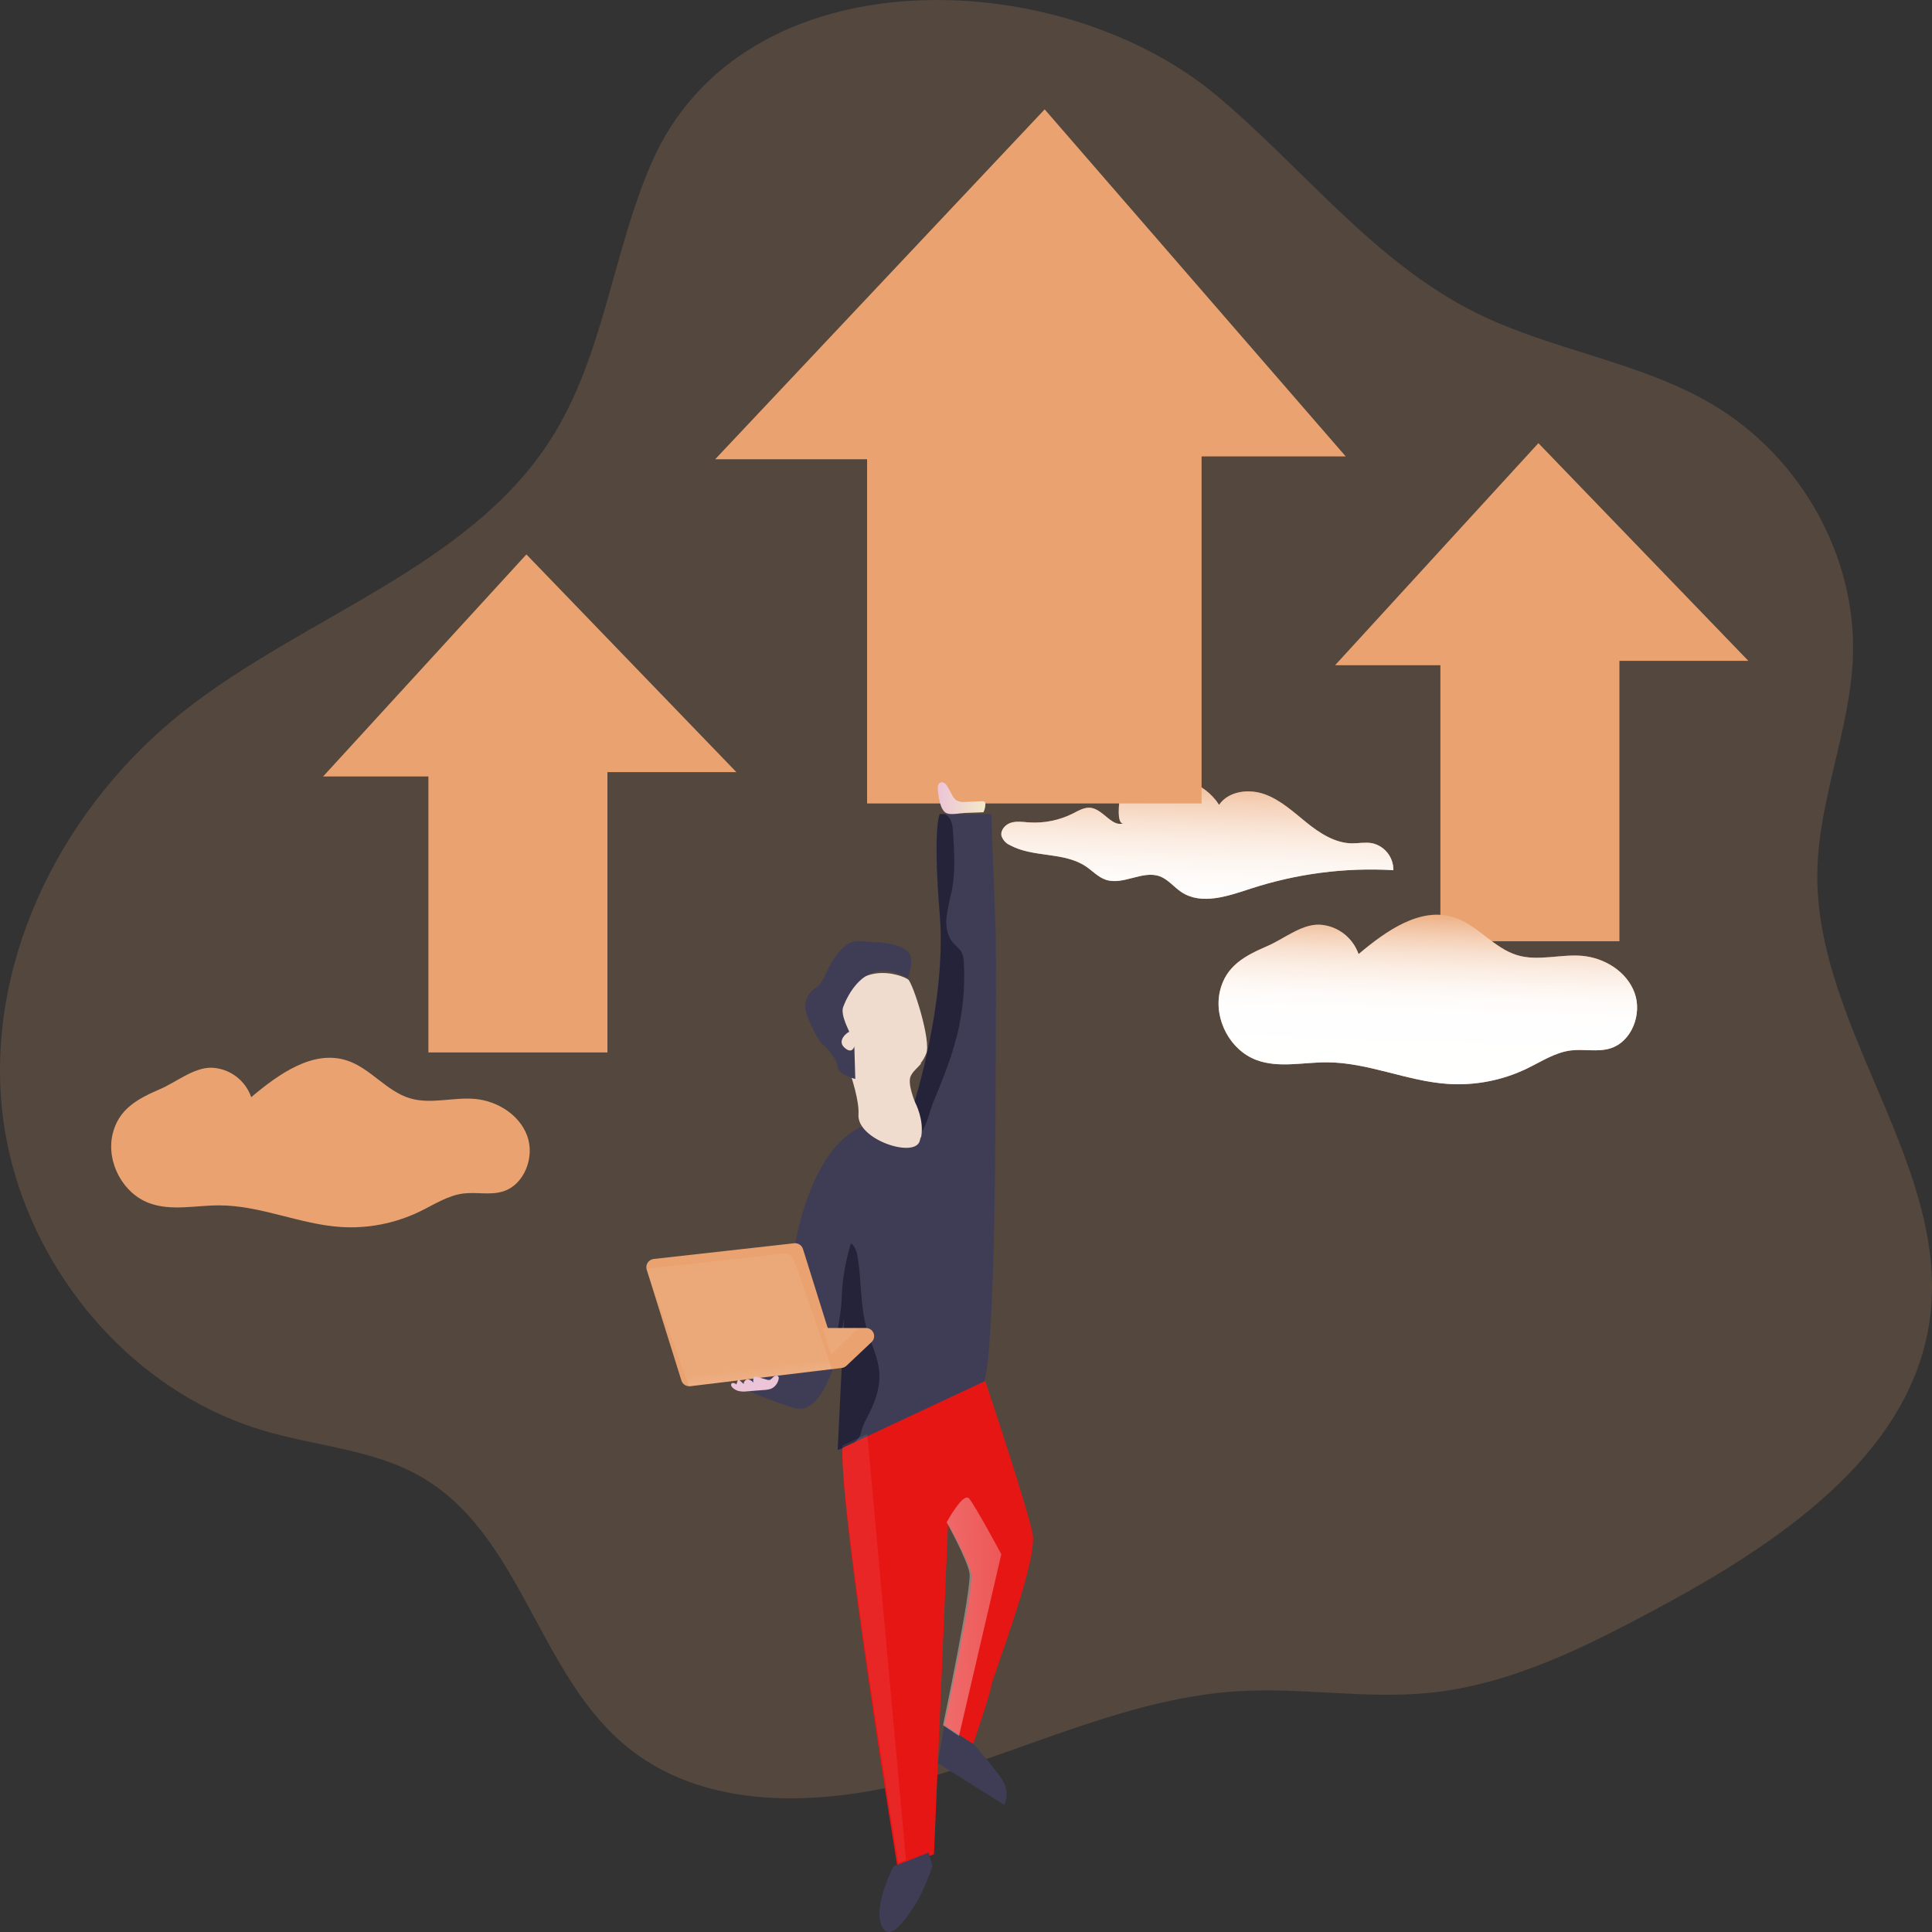 <?xml version="1.0" encoding="UTF-8"?> <svg xmlns="http://www.w3.org/2000/svg" xmlns:xlink="http://www.w3.org/1999/xlink" width="300px" height="300px" viewBox="0 0 300 300"><rect x="0" y="0" width="300" height="300" fill="#333333" stroke="none"/><!-- Generator: Sketch 48.1 (47250) - http://www.bohemiancoding.com/sketch --><title>marketing</title><desc>Created with Sketch.</desc><defs><linearGradient x1="55.713%" y1="-8.684%" x2="45.791%" y2="113.36%" id="linearGradient-1"><stop stop-color="#FFFFFF" stop-opacity="0" offset="0%"></stop><stop stop-color="#FFFFFF" stop-opacity="0.13" offset="6%"></stop><stop stop-color="#FFFFFF" stop-opacity="0.33" offset="16%"></stop><stop stop-color="#FFFFFF" stop-opacity="0.51" offset="26%"></stop><stop stop-color="#FFFFFF" stop-opacity="0.66" offset="37%"></stop><stop stop-color="#FFFFFF" stop-opacity="0.79" offset="48%"></stop><stop stop-color="#FFFFFF" stop-opacity="0.88" offset="59%"></stop><stop stop-color="#FFFFFF" stop-opacity="0.95" offset="71%"></stop><stop stop-color="#FFFFFF" stop-opacity="0.99" offset="84%"></stop><stop stop-color="#FFFFFF" offset="100%"></stop></linearGradient><linearGradient x1="0.176%" y1="49.866%" x2="99.895%" y2="49.866%" id="linearGradient-2"><stop stop-color="#ECC4D7" offset="0%"></stop><stop stop-color="#EFD4D1" offset="42%"></stop><stop stop-color="#F2EAC9" offset="100%"></stop></linearGradient><linearGradient x1="218.715%" y1="28.407%" x2="-761.448%" y2="142.453%" id="linearGradient-3"><stop stop-color="#FFFFFF" stop-opacity="0.07" offset="0%"></stop><stop stop-color="#FFFFFF" stop-opacity="0.25" offset="8%"></stop><stop stop-color="#FFFFFF" offset="100%"></stop></linearGradient><linearGradient x1="35965%" y1="1151.862%" x2="55355%" y2="1090.985%" id="linearGradient-4"><stop stop-color="#FFFFFF" stop-opacity="0.07" offset="0%"></stop><stop stop-color="#FFFFFF" stop-opacity="0.25" offset="8%"></stop><stop stop-color="#FFFFFF" offset="100%"></stop></linearGradient><linearGradient x1="25478.788%" y1="39320%" x2="22305.743%" y2="43389%" id="linearGradient-5"><stop stop-color="#FFFFFF" stop-opacity="0.07" offset="0%"></stop><stop stop-color="#FFFFFF" stop-opacity="0.25" offset="8%"></stop><stop stop-color="#FFFFFF" offset="100%"></stop></linearGradient><linearGradient x1="55.925%" y1="86.719%" x2="82.373%" y2="255.106%" id="linearGradient-6"><stop stop-color="#FFFFFF" stop-opacity="0.07" offset="0%"></stop><stop stop-color="#FFFFFF" stop-opacity="0.83" offset="52%"></stop><stop stop-color="#FFFFFF" stop-opacity="0.87" offset="56%"></stop><stop stop-color="#FFFFFF" offset="100%"></stop></linearGradient><linearGradient x1="37092%" y1="31059%" x2="40138%" y2="31059%" id="linearGradient-7"><stop stop-color="#F0DCCE" offset="0%"></stop><stop stop-color="#EFD4D1" offset="42%"></stop><stop stop-color="#F2EAC9" offset="100%"></stop></linearGradient><linearGradient x1="38623%" y1="6604.174%" x2="43174%" y2="8098.706%" id="linearGradient-8"><stop stop-color="#F0DCCE" offset="0%"></stop><stop stop-color="#EFD4D1" offset="42%"></stop><stop stop-color="#F2EAC9" offset="100%"></stop></linearGradient><linearGradient x1="54.132%" y1="-1.651%" x2="46.553%" y2="99.078%" id="linearGradient-9"><stop stop-color="#FFFFFF" stop-opacity="0" offset="0%"></stop><stop stop-color="#FFFFFF" stop-opacity="0.13" offset="6%"></stop><stop stop-color="#FFFFFF" stop-opacity="0.33" offset="13%"></stop><stop stop-color="#FFFFFF" stop-opacity="0.51" offset="20%"></stop><stop stop-color="#FFFFFF" stop-opacity="0.66" offset="27%"></stop><stop stop-color="#FFFFFF" stop-opacity="0.79" offset="35%"></stop><stop stop-color="#FFFFFF" stop-opacity="0.88" offset="43%"></stop><stop stop-color="#FFFFFF" stop-opacity="0.95" offset="51%"></stop><stop stop-color="#FFFFFF" stop-opacity="0.99" offset="60%"></stop><stop stop-color="#FFFFFF" offset="100%"></stop></linearGradient><linearGradient x1="3553.124%" y1="27180%" x2="3568.776%" y2="34612%" id="linearGradient-10"><stop stop-color="#EAA370" stop-opacity="0" offset="0%"></stop><stop stop-color="#FFFFFF" stop-opacity="0.13" offset="6%"></stop><stop stop-color="#FFFFFF" stop-opacity="0.33" offset="16%"></stop><stop stop-color="#FFFFFF" stop-opacity="0.51" offset="26%"></stop><stop stop-color="#FFFFFF" stop-opacity="0.66" offset="37%"></stop><stop stop-color="#FFFFFF" stop-opacity="0.79" offset="48%"></stop><stop stop-color="#FFFFFF" stop-opacity="0.88" offset="59%"></stop><stop stop-color="#FFFFFF" stop-opacity="0.95" offset="71%"></stop><stop stop-color="#FFFFFF" stop-opacity="0.99" offset="84%"></stop><stop stop-color="#FFFFFF" offset="100%"></stop></linearGradient><linearGradient x1="33736%" y1="41503%" x2="35295%" y2="41503%" id="linearGradient-11"><stop stop-color="#ECC4D7" offset="0%"></stop><stop stop-color="#EFD4D1" offset="42%"></stop><stop stop-color="#F2EAC9" offset="100%"></stop></linearGradient></defs><g id="Page-1" stroke="none" stroke-width="1" fill="none" fill-rule="evenodd"><g id="marketing" fill-rule="nonzero"><path d="M101.089,25.48 C95.009,39.578 93.724,55.582 85.329,68.523 C72.592,88.16 47.152,95.75 28.563,110.41 C10.084,124.995 -1.653,147.996 0.19,170.946 C2.032,193.896 18.564,215.752 41.462,222.304 C49.397,224.579 58.007,225.148 65.15,229.181 C81.079,238.171 83.486,260.271 97.747,271.561 C110.503,281.658 129.254,280.407 145.034,275.756 C160.813,271.105 175.976,263.553 192.45,262.596 C202.273,262.027 212.155,263.847 221.939,262.865 C234.409,261.615 245.868,255.901 256.833,250.036 C275.902,239.834 296.411,226.192 299.584,205.399 C303.217,181.442 281.858,159.718 282.195,135.505 C282.351,124.251 287.256,113.417 287.71,102.145 C288.359,86.597 279.717,71.012 265.975,62.847 C254.73,56.157 241.027,54.432 229.277,48.612 C213.348,40.722 202.39,26.105 188.875,14.802 C164.42,-5.647 115.259,-7.404 101.089,25.48 Z" id="Shape" fill="#EAA370" opacity="0.18"></path><path d="M189.297,124.97 C190.797,122.804 193.952,122.444 196.415,123.342 C198.878,124.24 200.852,126.093 202.897,127.74 C204.942,129.387 207.296,130.914 209.911,130.957 C210.955,130.957 212.013,130.746 213.043,130.928 C214.996,131.345 216.387,133.1 216.364,135.12 C208.856,134.684 201.332,135.661 194.175,138 C190.65,139.153 186.583,140.579 183.465,138.533 C182.303,137.765 181.406,136.565 180.106,136.08 C177.425,135.081 174.411,137.52 171.692,136.603 C170.52,136.2 169.647,135.23 168.613,134.534 C165.191,132.234 160.441,133.209 156.825,131.235 C156.205,130.966 155.726,130.443 155.511,129.795 C155.321,128.883 156.118,128.009 157.006,127.745 C157.893,127.481 158.837,127.634 159.758,127.702 C162.121,127.861 164.484,127.384 166.605,126.319 C167.497,125.868 168.423,125.296 169.41,125.44 C171.37,125.724 172.812,128.667 174.573,127.764 C173.287,128.422 173.766,124.043 173.994,123.621 C174.734,122.271 177.145,121.321 178.535,120.961 C182.474,119.928 187.062,121.47 189.297,124.97 Z" id="Shape" fill="#EAA370"></path><path d="M189.297,124.97 C190.797,122.804 193.952,122.444 196.415,123.342 C198.878,124.24 200.852,126.093 202.897,127.74 C204.942,129.387 207.296,130.914 209.911,130.957 C210.955,130.957 212.013,130.746 213.043,130.928 C214.996,131.345 216.387,133.1 216.364,135.12 C208.856,134.684 201.332,135.661 194.175,138 C190.65,139.153 186.583,140.579 183.465,138.533 C182.303,137.765 181.406,136.565 180.106,136.08 C177.425,135.081 174.411,137.52 171.692,136.603 C170.52,136.2 169.647,135.23 168.613,134.534 C165.191,132.234 160.441,133.209 156.825,131.235 C156.205,130.966 155.726,130.443 155.511,129.795 C155.321,128.883 156.118,128.009 157.006,127.745 C157.893,127.481 158.837,127.634 159.758,127.702 C162.121,127.861 164.484,127.384 166.605,126.319 C167.497,125.868 168.423,125.296 169.41,125.44 C171.37,125.724 172.812,128.667 174.573,127.764 C173.287,128.422 173.766,124.043 173.994,123.621 C174.734,122.271 177.145,121.321 178.535,120.961 C182.474,119.928 187.062,121.47 189.297,124.97 Z" id="Shape" fill="url(#linearGradient-1)"></path><polygon id="Shape" fill="#EAA370" points="162.216 16.981 111.055 71.308 134.642 71.308 134.642 124.759 186.582 124.759 186.582 70.87 208.96 70.87"></polygon><polygon id="Shape" fill="#EAA370" points="50.173 120.57 81.739 86.09 114.346 119.895 94.321 119.895 94.321 163.427 66.522 163.427 66.522 120.57"></polygon><polygon id="Shape" fill="#EAA370" points="207.315 103.293 238.881 68.813 271.487 102.618 251.462 102.618 251.462 146.15 223.663 146.15 223.663 103.293"></polygon><path d="M154.598,168.217 C154.598,168.217 154.637,210.78 152.733,214.765 C151.237,217.899 138.144,222.512 132.622,224.342 C131.125,224.842 130.178,225.132 130.178,225.132 L131.24,204.817 C130.805,207.567 130.123,210.273 129.203,212.901 C127.916,216.377 125.98,219.468 123.264,218.607 C117.559,216.805 115.953,215.754 115.953,215.754 L113.523,207.195 C113.523,207.195 122.657,203.096 122.829,198.117 C123.001,193.139 125.922,178.236 133.855,174.945 L135.491,174.265 L141.788,171.655 C141.788,171.655 147.048,155.52 145.91,141.977 C144.772,128.435 145.91,126.404 145.91,126.404 L153.924,126.404 C153.924,126.404 154.46,140.275 154.598,144.146 C154.737,148.017 154.598,168.217 154.598,168.217 Z" id="Shape" fill="#3F3D56"></path><path d="M148.632,160.666 C147.767,164.177 146.401,167.537 145.04,170.883 C144.339,172.305 143.918,175.413 142.486,176.333 C140.962,177.313 138.151,175.228 136.715,174.574 C136.392,174.423 136.06,174.266 135.737,174.101 L141.897,171.499 C141.897,171.499 147.042,155.42 145.929,141.924 C144.816,128.428 145.929,126.404 145.929,126.404 L146.724,126.404 C146.851,126.467 146.969,126.547 147.075,126.641 C147.846,127.309 147.959,128.456 148.01,129.484 C148.188,132.441 148.361,135.436 147.795,138.341 C147.446,139.699 147.17,141.076 146.967,142.464 C146.846,143.862 147.089,145.369 148.006,146.421 C148.436,146.895 149.006,147.293 149.315,147.871 C149.554,148.383 149.674,148.944 149.666,149.511 C149.872,153.261 149.524,157.021 148.632,160.666 Z" id="Shape" fill="#25233A"></path><path d="M134.717,219.979 C134.345,220.618 134.042,221.3 133.815,222.012 C133.753,222.343 133.658,222.665 133.531,222.973 C133.396,223.219 133.227,223.441 133.03,223.632 L132.38,224.334 C130.969,224.838 130.075,225.132 130.075,225.132 L131.077,204.596 C130.667,207.376 130.024,210.111 129.155,212.768 C129.494,209.192 130.635,204.005 130.68,201.904 C130.757,198.891 131.248,195.907 132.137,193.045 C132.863,193.588 133.102,194.598 133.237,195.526 C133.77,199.131 133.589,202.871 134.591,206.36 C135.245,208.644 136.395,210.807 136.544,213.196 C136.692,215.585 135.799,217.888 134.717,219.979 Z" id="Shape" fill="#25233A"></path><path d="M135.34,208.391 L131.436,212.074 C131.234,212.265 130.975,212.386 130.697,212.418 L107.2,215.248 C106.579,215.328 105.99,214.955 105.808,214.366 L100.415,197.128 C100.304,196.767 100.362,196.377 100.572,196.061 C100.782,195.745 101.124,195.537 101.505,195.492 L123.306,193.054 C123.923,192.984 124.503,193.357 124.684,193.94 L128.243,205.311 C128.406,205.844 128.54,206.207 128.54,206.207 L134.457,206.207 C134.982,206.212 135.452,206.528 135.646,207.007 C135.84,207.487 135.719,208.034 135.34,208.391 Z" id="Shape" fill="#EAA370"></path><path d="M145.628,122.432 C145.567,122.122 145.662,121.801 145.881,121.572 C146.136,121.414 146.464,121.437 146.694,121.629 C146.919,121.816 147.099,122.052 147.219,122.318 L147.845,123.445 C147.991,123.758 148.205,124.036 148.471,124.257 C148.926,124.504 149.45,124.598 149.962,124.523 L152.514,124.414 C152.624,124.402 152.735,124.42 152.835,124.466 C152.973,124.583 153.038,124.764 153.007,124.942 C152.997,125.355 152.896,125.76 152.71,126.13 L149.843,126.234 C149.054,126.263 147.821,126.548 147.071,126.31 C145.934,125.935 145.68,123.44 145.628,122.432 Z" id="Shape" fill="url(#linearGradient-2)"></path><path d="M153.909,261.838 C153.646,263.445 151.09,270.866 151.09,270.866 L149.163,269.598 L146.639,267.939 C146.639,267.939 151.231,246.633 150.822,244.455 C150.413,242.277 147.218,236.648 147.218,236.648 L145.028,287.92 L139.388,290.127 C139.388,290.127 130.309,234.808 130.822,224.827 L152.988,214.436 C152.988,214.436 159.567,234.079 160.357,238.23 C161.146,242.382 154.177,260.232 153.909,261.838 Z" id="Shape" fill="#E61615"></path><path d="M145.61,273.766 L155.926,280.254 C155.926,280.254 157.14,278.268 155.224,275.762 C153.308,273.257 151.294,270.918 151.294,270.918 L146.632,267.914 L145.61,273.766 Z" id="Shape" fill="#3F3D56"></path><path d="M138.741,289.813 C138.741,289.813 135.667,295.688 136.818,298.819 C137.969,301.95 140.567,298.121 142.074,295.819 C143.353,293.855 144.787,289.813 144.787,289.813 L144.207,287.659 L138.741,289.813 Z" id="Shape" fill="#3F3D56"></path><path d="M155.483,241.345 L148.911,269.559 L146.433,267.889 C146.433,267.889 150.942,246.437 150.54,244.243 C150.138,242.05 147,236.382 147,236.382 C147,236.382 149.557,231.67 150.466,232.678 C151.375,233.685 155.483,241.345 155.483,241.345 Z" id="Shape" fill="url(#linearGradient-3)"></path><path d="M134.67,222.663 L140.674,288.831 L139.494,289.305 C139.494,289.305 130.317,234.118 130.821,224.457 L134.67,222.663 Z" id="Shape" fill="url(#linearGradient-4)"></path><path d="M133.269,206.252 L129.048,210.323 L127.51,205.386 C127.661,205.912 127.786,206.271 127.786,206.271 L133.269,206.252 Z" id="Shape" fill="url(#linearGradient-5)"></path><path d="M100.36,197.038 L121.619,194.7 C122.361,194.619 123.061,195.063 123.307,195.772 L129.155,212.508 L107.005,215.259 L100.36,197.038 Z" id="Shape" fill="url(#linearGradient-6)"></path><path d="M141.226,167.201 C140.662,168.429 141.97,171.417 141.97,171.417 C141.97,171.417 143.385,174.068 142.908,176.742 C142.908,176.87 142.855,177.004 142.826,177.132 C142.116,179.935 133.025,176.97 133.302,173.054 C133.579,169.138 129.155,159.154 129.155,159.154 C131.751,147.938 140.259,151.493 141.017,152.092 C141.776,152.692 144.605,161.557 143.832,163.57 C143.612,164.153 143.295,164.697 142.894,165.179 C142.262,165.959 141.596,166.397 141.226,167.201 Z" id="Shape" fill="url(#linearGradient-7)"></path><path d="M140.944,151.883 C140.944,151.883 142.187,148.82 140.944,147.73 C139.7,146.639 137.622,146.348 135.272,146.249 C132.923,146.151 132.188,145.751 130.351,147.73 C128.514,149.708 127.898,152.804 126.759,153.335 C125.62,153.866 124.623,155.652 125.221,157.414 C125.819,159.176 127.319,161.982 127.618,162.076 C127.917,162.17 129.967,164.345 130.066,165.633 C130.166,166.92 132.809,167.541 132.809,167.541 L132.662,162.466 C132.662,162.466 132.363,163.8 131.115,162.663 C129.867,161.526 131.713,160.191 131.86,160.243 C132.007,160.295 130.437,157.64 130.935,156.343 C131.433,155.046 134.295,148.04 140.944,151.883 Z" id="Shape" fill="#3F3D56"></path><path d="M143.046,176.493 C142.967,176.689 142.848,176.867 142.696,177.016 C142.214,177.415 141.55,177.523 140.964,177.296 C140.394,177.061 139.894,176.686 139.511,176.208 C137.753,174.2 137.029,171.505 137.546,168.901 C137.627,168.433 137.801,167.985 138.058,167.584 C138.682,166.687 139.851,166.364 140.874,165.949 C141.896,165.533 142.644,164.855 143.032,165.14 C142.417,165.897 141.768,166.327 141.409,167.117 C140.86,168.322 142.133,171.256 142.133,171.256 C142.133,171.256 143.51,173.849 143.046,176.493 Z" id="Shape" fill="url(#linearGradient-8)"></path><path d="M189.411,153.987 C188.464,158.302 191.038,163.096 195.116,164.606 C198.545,165.877 202.339,164.951 205.996,164.956 C212.392,164.956 218.471,167.89 224.853,168.312 C229.078,168.586 233.302,167.761 237.124,165.915 C239.333,164.846 241.458,163.427 243.884,163.115 C245.919,162.852 248.043,163.398 250.011,162.804 C253.355,161.797 255.025,157.487 253.819,154.174 C252.613,150.862 249.164,148.738 245.687,148.422 C242.309,148.134 238.818,149.304 235.573,148.316 C231.944,147.213 229.456,143.656 225.851,142.467 C220.572,140.732 215.231,144.558 210.959,148.153 C210.024,145.498 207.589,143.686 204.809,143.58 C202.018,143.522 199.26,145.871 196.724,146.935 C193.346,148.402 190.309,149.975 189.411,153.987 Z" id="Shape" fill="#EAA370"></path><path d="M189.411,153.987 C188.464,158.302 191.038,163.096 195.116,164.606 C198.545,165.877 202.339,164.951 205.996,164.956 C212.392,164.956 218.471,167.89 224.853,168.312 C229.078,168.586 233.302,167.761 237.124,165.915 C239.333,164.846 241.458,163.427 243.884,163.115 C245.919,162.852 248.043,163.398 250.011,162.804 C253.355,161.797 255.025,157.487 253.819,154.174 C252.613,150.862 249.164,148.738 245.687,148.422 C242.309,148.134 238.818,149.304 235.573,148.316 C231.944,147.213 229.456,143.656 225.851,142.467 C220.572,140.732 215.231,144.558 210.959,148.153 C210.024,145.498 207.589,143.686 204.809,143.58 C202.018,143.522 199.26,145.871 196.724,146.935 C193.346,148.402 190.309,149.975 189.411,153.987 Z" id="Shape" fill="url(#linearGradient-9)"></path><path d="M17.46,176.199 C16.514,180.515 19.087,185.309 23.17,186.819 C26.599,188.09 30.388,187.16 34.05,187.169 C40.44,187.169 46.519,190.099 52.9,190.526 C57.127,190.8 61.352,189.974 65.175,188.128 C67.385,187.064 69.504,185.64 71.935,185.328 C73.969,185.069 76.093,185.616 78.061,185.021 C81.401,184.015 83.075,179.699 81.869,176.391 C80.663,173.083 77.21,170.949 73.737,170.638 C70.36,170.345 66.869,171.515 63.624,170.532 C59.991,169.429 57.503,165.867 53.903,164.683 C48.624,162.942 43.283,166.773 39.012,170.364 C38.076,167.711 35.641,165.901 32.862,165.795 C30.071,165.738 27.313,168.082 24.778,169.151 C21.396,170.614 18.368,172.21 17.46,176.199 Z" id="Shape" fill="#EAA370"></path><path d="M25.687,168.795 C24.741,173.11 27.315,177.905 31.397,179.415 C34.826,180.685 38.616,179.755 42.277,179.765 C48.668,179.765 54.746,182.694 61.127,183.121 C65.354,183.395 69.579,182.57 73.403,180.724 C75.612,179.659 77.731,178.235 80.162,177.924 C82.197,177.665 84.32,178.211 86.288,177.617 C89.628,176.61 91.303,172.295 90.096,168.987 C88.89,165.678 85.437,163.545 81.965,163.233 C78.587,162.941 75.096,164.111 71.851,163.128 C68.218,162.025 65.73,158.463 62.13,157.278 C56.851,155.538 51.511,159.369 47.239,162.96 C46.303,160.306 43.868,158.497 41.09,158.391 C38.299,158.333 35.541,160.678 33.005,161.747 C29.623,163.209 26.596,164.806 25.687,168.795 Z" id="Shape" fill="url(#linearGradient-10)"></path><path d="M114.606,215.981 C115.089,216.091 115.584,216.111 116.073,216.04 L118.716,215.831 C119.057,215.817 119.395,215.754 119.722,215.643 C120.311,215.399 120.755,214.841 120.908,214.154 C120.935,214.054 120.935,213.948 120.908,213.848 C120.818,213.543 120.434,213.564 120.182,213.747 C119.931,213.929 119.76,214.213 119.48,214.282 C119.329,214.297 119.177,214.277 119.034,214.223 L117.539,213.795 C117.455,213.763 117.366,213.752 117.278,213.763 C116.951,213.822 116.922,214.336 116.974,214.706 C116.77,214.399 116.455,214.213 116.115,214.197 C115.765,214.2 115.482,214.519 115.479,214.914 L114.891,214.379 C114.81,214.309 114.701,214.234 114.611,214.293 C114.568,214.333 114.538,214.387 114.526,214.448 L114.326,215.022 C114.378,214.872 113.576,214.486 113.524,215.022 C113.496,215.482 114.336,215.9 114.606,215.981 Z" id="Shape" fill="url(#linearGradient-11)"></path></g></g></svg> 